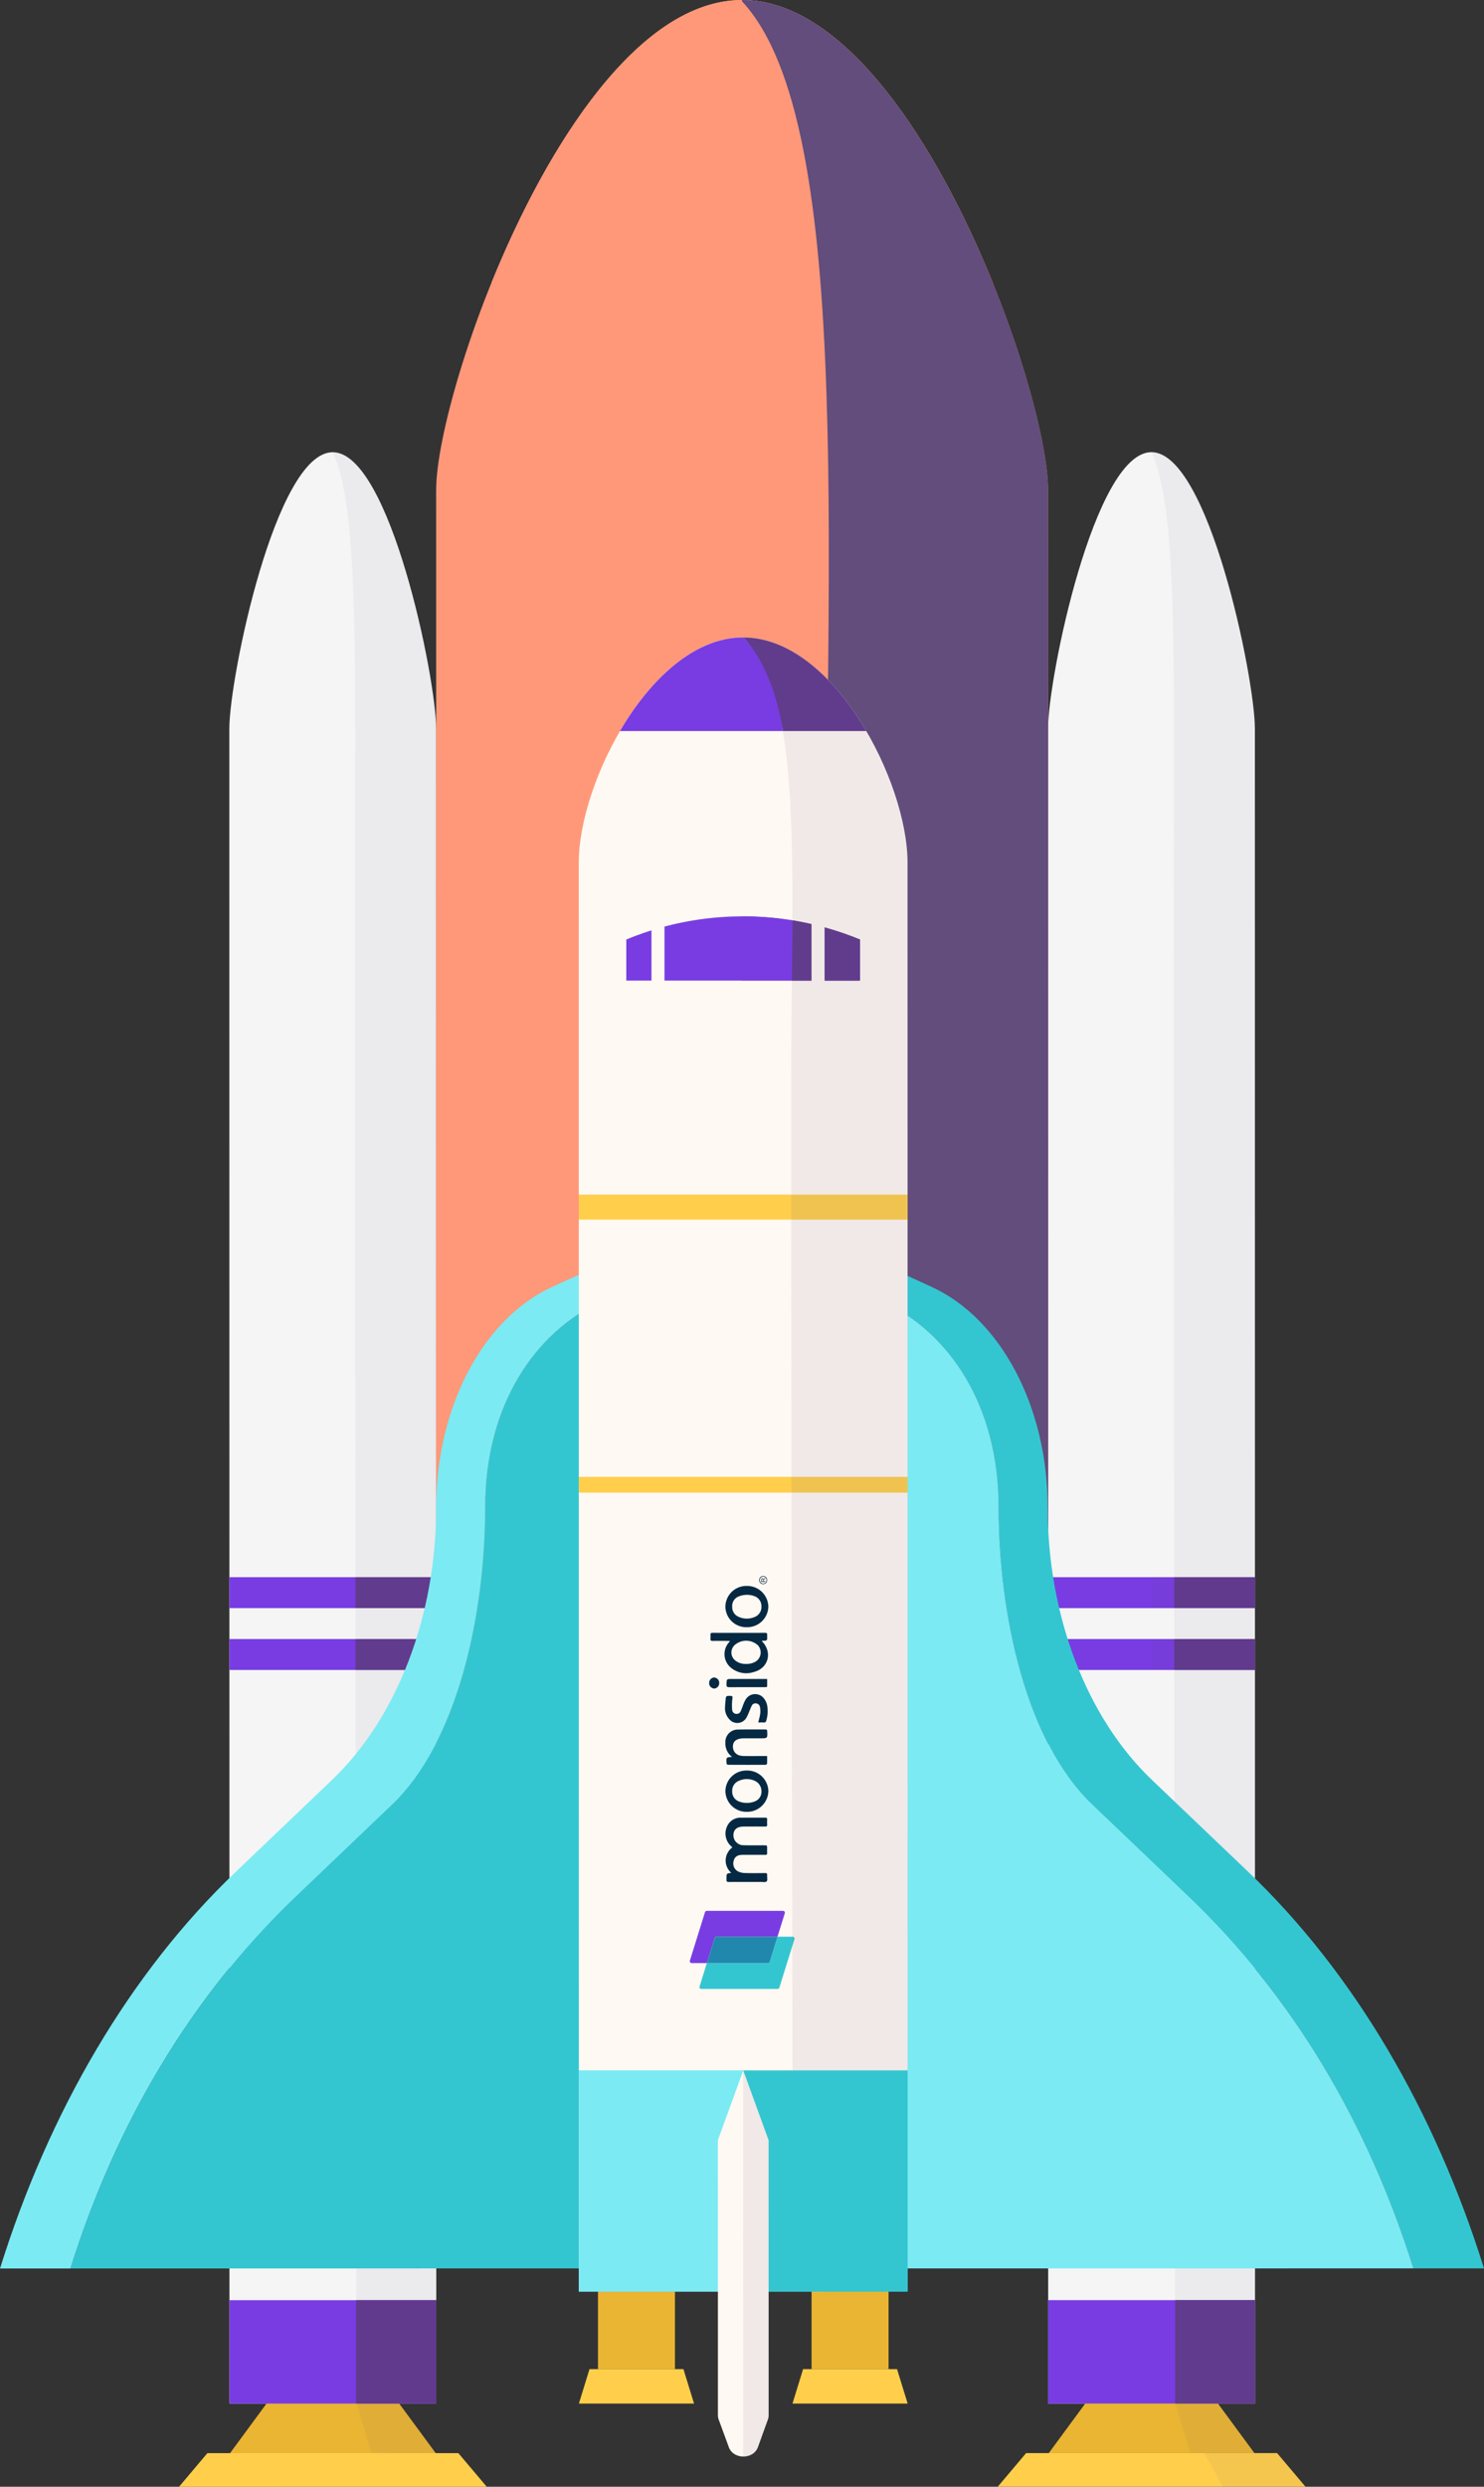 <svg xmlns="http://www.w3.org/2000/svg" width="375.445" height="628.882" viewBox="0 0 375.445 628.882">
  <rect x="0" y="0" width="375.445" height="628.882" fill="#333333" stroke="none"/>
  <g id="Group_6788" data-name="Group 6788" transform="translate(146.402 -3636.011)">
    <path id="Path_5500" data-name="Path 5500" d="M-70.871,4175.176l-52.323,0-.035-423.557c0-12.817,11.708-69.933,26.157-69.933h0c14.449,0,26.167,57.113,26.167,69.929Z" transform="translate(34.846 68.688)" fill="#f5f5f5"/>
    <rect id="Rectangle_808" data-name="Rectangle 808" width="52.324" height="7.822" transform="translate(-88.361 4034.871)" fill="#783ce2"/>
    <rect id="Rectangle_809" data-name="Rectangle 809" width="20.422" height="7.822" transform="translate(-56.458 4034.87)" fill="#613a8e"/>
    <rect id="Rectangle_810" data-name="Rectangle 810" width="52.324" height="7.822" transform="translate(-88.36 4050.512)" fill="#783ce2"/>
    <rect id="Rectangle_811" data-name="Rectangle 811" width="20.422" height="7.822" transform="translate(-56.458 4050.51)" fill="#613a8e"/>
    <path id="Path_5501" data-name="Path 5501" d="M-71.128,3895.277l-52.027,0,14.08-19.125h23.862Z" transform="translate(34.957 361.117)" fill="#eab532"/>
    <path id="Path_5502" data-name="Path 5502" d="M-80.989,4187.7h-5.739l-9.226-12.529h9.377l0-26.152-.01-113.585v-7.822l0-7.819v-7.822l-.02-248.292v-12.066c0-12.816-11.72-69.932-26.169-69.932h0c6.738,14.3,5.651,53.347,5.651,113.673,0,146.64.376,379.817.376,379.817l3.761,12.529,3.553,0,4.715,8.49,20.909,0Z" transform="translate(50.556 68.68)" fill="#624d7c" opacity="0.07"/>
    <path id="Path_5503" data-name="Path 5503" d="M-50.469,3892.286l-77.841.005,7.169-8.494,63.5,0Z" transform="translate(27.206 372.602)" fill="#ffcf4b"/>
    <rect id="Rectangle_812" data-name="Rectangle 812" width="52.324" height="26.151" transform="translate(-88.349 4217.714)" fill="#783ce2"/>
    <rect id="Rectangle_813" data-name="Rectangle 813" width="20.293" height="26.151" transform="translate(-56.318 4217.714)" fill="#613a8e"/>
    <g id="Group_6771" data-name="Group 6771" transform="translate(106.029 3750.363)">
      <path id="Path_5504" data-name="Path 5504" d="M11.861,4175.173l-52.326,0-.035-423.557c0-12.816,11.708-69.931,26.157-69.935h0c14.449,0,26.167,57.116,26.169,69.932Z" transform="translate(53.221 -3681.683)" fill="#f5f5f5"/>
      <rect id="Rectangle_814" data-name="Rectangle 814" width="52.324" height="7.822" transform="translate(12.743 284.509)" fill="#783ce2"/>
      <rect id="Rectangle_815" data-name="Rectangle 815" width="52.324" height="7.822" transform="translate(12.745 300.15)" fill="#783ce2"/>
      <rect id="Rectangle_816" data-name="Rectangle 816" width="26.162" height="7.822" transform="translate(38.906 284.507)" fill="#624d7c" opacity="0.07"/>
      <rect id="Rectangle_817" data-name="Rectangle 817" width="26.162" height="7.822" transform="translate(38.907 300.148)" fill="#624d7c" opacity="0.07"/>
      <path id="Path_5505" data-name="Path 5505" d="M11.6,3895.272l-52.027,0,14.081-19.126H-2.482Z" transform="translate(53.332 -3389.253)" fill="#eab532"/>
      <path id="Path_5506" data-name="Path 5506" d="M32.26,3892.28l-77.841.005,7.17-8.494,63.5,0Z" transform="translate(45.581 -3377.769)" fill="#ffcf4b"/>
      <rect id="Rectangle_818" data-name="Rectangle 818" width="52.324" height="26.151" transform="translate(12.755 467.339)" fill="#783ce2"/>
      <rect id="Rectangle_819" data-name="Rectangle 819" width="20.196" height="26.151" transform="translate(44.883 467.338)" fill="#613a8e"/>
      <path id="Path_5507" data-name="Path 5507" d="M1.74,4187.7H-4l-9.226-12.529h9.377l0-26.152-.01-113.585v-7.822l0-7.819v-7.822l-.02-248.292v-12.066c0-12.816-11.72-69.932-26.169-69.932h0c6.738,14.3,5.651,53.347,5.651,113.673,0,146.64.376,379.817.376,379.817l3.761,12.529,3.553,0L-12,4196.2l20.909,0Z" transform="translate(68.931 -3681.683)" fill="#624d7c" opacity="0.07"/>
      <rect id="Rectangle_820" data-name="Rectangle 820" width="20.424" height="7.822" transform="translate(44.644 284.507)" fill="#613a8e"/>
      <rect id="Rectangle_821" data-name="Rectangle 821" width="20.424" height="7.822" transform="translate(44.646 300.148)" fill="#613a8e"/>
    </g>
    <g id="Group_6775" data-name="Group 6775" transform="translate(-36.059 3636.011)">
      <path id="Path_5508" data-name="Path 5508" d="M-89.675,3674.9Z" transform="translate(121.362 -3577.53)" fill="#624d7c"/>
      <g id="Group_6773" data-name="Group 6773">
        <path id="Path_5509" data-name="Path 5509" d="M-24.935,3636.011h0c-42.749,0-77.4,98.238-77.4,124l.033,403.018c0,25.767,34.662,46.651,77.411,46.648h0c42.749,0,77.4-20.892,77.4-46.658L52.481,3760C52.479,3734.238,17.817,3636.009-24.935,3636.011Z" transform="translate(102.331 -3636.011)" fill="#ff9879"/>
        <g id="Group_6772" data-name="Group 6772" transform="translate(13.978)">
          <path id="Path_5510" data-name="Path 5510" d="M-33.33,3636.011h0c-26.239,0-49.422,37.011-63.418,71.555l126.848-.008C16.1,3673.016-7.091,3636.011-33.33,3636.011Z" transform="translate(96.748 -3636.011)" fill="#ff9879"/>
        </g>
      </g>
      <g id="Group_6774" data-name="Group 6774" transform="translate(76.769)" style="mix-blend-mode: overlay;isolation: isolate">
        <path id="Path_5511" data-name="Path 5511" d="M6.381,3832.365,6.374,3760c0-25.767-34.664-124-77.416-123.994h0s-.06.288,0,.354c29.091,31.221,20.876,145.89,20.876,260.217,0,148.766-1.637,304.6-20.368,309.579-2.251.6-.461,3.521-.461,3.521h0c42.749,0,77.4-20.892,77.4-46.658l-.025-330.658" transform="translate(71.67 -3636.011)" fill="#624d7c"/>
      </g>
    </g>
    <g id="Group_6776" data-name="Group 6776" transform="translate(-146.402 3939.508)">
      <path id="Path_5512" data-name="Path 5512" d="M-64.837,3757.228l-10.985,5.026,10.984,4.852Z" transform="translate(252.537 -3757.228)" fill="#f8b33e"/>
      <path id="Path_5513" data-name="Path 5513" d="M-71.617,3929.961l24.4-23.294c16.512-15.761,23.565-47.747,23.563-75.232h0c0-25.229,12.148-44.132,29.687-52.154l22.874-10.105v-9.684l-35.593,16.281c-17.539,8.025-29.356,30.433-29.354,55.664h0c0,27.486-9.832,53.242-26.342,69l-24.4,23.3c-26.74,25.521-47.176,60.46-59.619,100.277l17.839,0C-116.93,3986.958-97.8,3954.954-71.617,3929.961Z" transform="translate(146.402 -3753.825)" fill="#7beaf3"/>
      <path id="Path_5514" data-name="Path 5514" d="M-65.645,3758.987l-1.4.619,1.4.641Z" transform="translate(265.733 -3754.583)" fill="#fffdf1"/>
      <path id="Path_5515" data-name="Path 5515" d="M-4.678,3773.464c-17.539,8.022-29.69,26.925-29.687,52.153h0c0,27.486-7.051,59.472-23.563,75.232l-24.4,23.295c-26.184,24.993-45.313,57-56.945,94.047l157.449-.01.025-254.823Z" transform="translate(157.116 -3748.008)" fill="#34c6d0"/>
      <path id="Path_5516" data-name="Path 5516" d="M-60.448,3762.252l-10.986-5.024,0,9.877Z" transform="translate(259.135 -3757.228)" fill="#f7ad39"/>
      <path id="Path_5517" data-name="Path 5517" d="M-43.608,3779.277c17.539,8.021,29.695,26.92,29.695,52.15h0c0,27.486,7.063,59.472,23.575,75.229l24.409,23.292c26.189,24.989,45.32,56.99,56.96,94.041l17.839,0c-12.449-39.813-32.892-74.751-59.634-100.267l-24.409-23.293c-16.515-15.758-26.349-41.512-26.352-69h0c0-25.23-11.825-47.636-29.364-55.659l-35.6-16.279.005,9.684Z" transform="translate(266.574 -3753.826)" fill="#34c6d0"/>
      <path id="Path_5518" data-name="Path 5518" d="M-71.433,3767.105h0l0-9.877v9.877Z" transform="translate(259.134 -3757.228)" fill="#f7ad39"/>
      <path id="Path_5519" data-name="Path 5519" d="M-71.433,3764.089l12.388,5.472,0-9.685-1.4-.641-10.983,4.854Z" transform="translate(259.136 -3754.21)" fill="#f7ad39"/>
      <path id="Path_5520" data-name="Path 5520" d="M-71.432,3761.173h0Z" transform="translate(259.135 -3751.296)" fill="#f7ad39"/>
      <path id="Path_5521" data-name="Path 5521" d="M-76.382,3758.987v1.26l1.4-.641Z" transform="translate(251.695 -3754.581)" fill="#f18d2f"/>
      <path id="Path_5522" data-name="Path 5522" d="M-64,3764.088h0l-10.984-4.852-1.4.641v9.684Z" transform="translate(251.694 -3754.21)" fill="#f18d2f"/>
      <path id="Path_5523" data-name="Path 5523" d="M-76.368,3766.646l-.024,254.823H-64l.024-260.3Z" transform="translate(251.68 -3751.295)" fill="#f18d2f"/>
      <path id="Path_5524" data-name="Path 5524" d="M9.659,3900.84c-16.512-15.756-23.573-47.742-23.575-75.229h0c0-25.23-12.156-44.129-29.695-52.15l-22.874-10.1.065,254.825,157.449-.01c-11.64-37.051-30.771-69.051-56.96-94.041Z" transform="translate(266.577 -3748.01)" fill="#7beaf3"/>
      <path id="Path_5525" data-name="Path 5525" d="M-71.435,3761.173h0Z" transform="translate(259.134 -3751.296)" fill="#f18d2f"/>
      <path id="Path_5526" data-name="Path 5526" d="M-71.433,3761.173l.067,260.3,12.387,0-.066-254.822Z" transform="translate(259.136 -3751.295)" fill="#f18d2f"/>
      <path id="Path_5527" data-name="Path 5527" d="M-71.419,3761.173h0l-.024,260.3h.095l-.067-260.3Z" transform="translate(259.12 -3751.296)" fill="#f18d2f"/>
    </g>
    <g id="Group_6777" data-name="Group 6777" transform="translate(0.055 4215.558)">
      <rect id="Rectangle_822" data-name="Rectangle 822" width="19.474" height="19.599" transform="translate(4.83)" fill="#eab532"/>
      <path id="Path_5528" data-name="Path 5528" d="M-58.77,3884.014l-29.137,0,2.683-8.705h23.77Z" transform="translate(87.907 -3855.712)" fill="#ffcf4b"/>
    </g>
    <g id="Group_6778" data-name="Group 6778" transform="translate(54.093 4215.554)">
      <rect id="Rectangle_823" data-name="Rectangle 823" width="19.474" height="19.599" transform="translate(4.83)" fill="#eab532"/>
      <path id="Path_5529" data-name="Path 5529" d="M-37.187,3884.013l-29.138,0,2.684-8.705,23.77,0Z" transform="translate(66.324 -3855.71)" fill="#ffcf4b"/>
    </g>
    <path id="Path_5530" data-name="Path 5530" d="M-4.715,4118.735l-83.175.008-.03-361.417c0-20.373,18.615-56.93,41.582-56.932h0c22.969,0,41.592,36.554,41.595,56.927Z" transform="translate(87.942 96.816)" fill="#fff9f3"/>
    <path id="Path_5531" data-name="Path 5531" d="M-41.745,3734.424v10.385l-29.564,0V3728.57A76.981,76.981,0,0,1-41.745,3734.424Z" transform="translate(112.921 139.186)" fill="#71519c"/>
    <path id="Path_5532" data-name="Path 5532" d="M-83.117,3734.426a77.01,77.01,0,0,1,29.564-5.856v16.241l-29.564,0Z" transform="translate(95.165 139.186)" fill="#783ce2"/>
    <rect id="Rectangle_824" data-name="Rectangle 824" width="83.176" height="55.937" transform="translate(0.05 4159.62)" fill="#7beaf3"/>
    <rect id="Rectangle_825" data-name="Rectangle 825" width="83.176" height="6.331" transform="translate(0.03 3938.115)" fill="#ffcf4b"/>
    <rect id="Rectangle_826" data-name="Rectangle 826" width="83.176" height="3.986" transform="translate(0.036 4009.503)" fill="#ffcf4b"/>
    <g id="Group_6779" data-name="Group 6779" transform="translate(10.448 3797.21)">
      <path id="Path_5533" data-name="Path 5533" d="M-52.6,3700.394c-12.4,0-23.538,10.665-31.157,23.685l41.262,0c-2.048-16.837-10.085-23.683-10.085-23.683Z" transform="translate(83.756 -3700.394)" fill="#783ce2"/>
      <path id="Path_5534" data-name="Path 5534" d="M-71.3,3700.394s7.228,6.359,10.085,23.683l21.057,0C-47.779,3711.065-58.905,3700.406-71.3,3700.394Z" transform="translate(102.481 -3700.394)" fill="#613a8e"/>
    </g>
    <rect id="Rectangle_827" data-name="Rectangle 827" width="3.297" height="28.409" transform="translate(18.416 3865.069)" fill="#fff9f3"/>
    <g id="Group_6782" data-name="Group 6782" transform="translate(28.115 4034.591)">
      <g id="Group_6780" data-name="Group 6780" transform="translate(4.897)">
        <path id="Path_5535" data-name="Path 5535" d="M-71.637,3833.567a4.112,4.112,0,0,1,.28-6.44c-.14-.133-.268-.255-.4-.376a4.3,4.3,0,0,1-1.014-4.781,3.669,3.669,0,0,1,3.66-2.351c2.018-.022,4.034,0,6.049-.015.4,0,.528.132.5.515a9.19,9.19,0,0,0,0,1.232c.028.4-.133.511-.516.505-1.587-.017-3.175-.007-4.762-.007-.26,0-.523,0-.784.007-1.63.056-2.449.782-2.474,2.2a2.522,2.522,0,0,0,2.476,2.523c1.753.053,3.51.02,5.265.022.786,0,.786,0,.786.792,0,.373-.023.748.008,1.118.03.406-.14.508-.521.506-1.68-.018-3.36-.007-5.043-.007-.26,0-.523,0-.784.007-1.222.04-1.885.518-2.121,1.52a2.254,2.254,0,0,0,1.169,2.7,4.183,4.183,0,0,0,1.61.374c1.718.048,3.435.031,5.153.01.421-.005.568.123.536.541-.043.537.158,1.264-.12,1.558s-1.007.14-1.54.142c-2.669.008-5.341-.01-8.009.015-.506,0-.686-.16-.618-.641a2.048,2.048,0,0,0,0-.277C-72.841,3833.728-72.841,3833.728-71.637,3833.567Z" transform="translate(77.235 -3758.513)" fill="#052942"/>
        <path id="Path_5536" data-name="Path 5536" d="M-61.551,3803.1a1.084,1.084,0,0,1-.073-.135c.458-.06,1.064.032,1.239-.2.223-.291.073-.851.115-1.292.04-.421-.115-.542-.533-.539q-6.64.019-13.28,0c-.376,0-.556.1-.526.5a6.153,6.153,0,0,1,0,1.008c-.038.425.138.547.548.54,1.289-.02,2.579-.008,3.866,0,.15,0,.3.022.531.042-.138.162-.208.248-.278.333a4.457,4.457,0,0,0,.336,6.254,6.072,6.072,0,0,0,5.981,1.224C-59.926,3809.866-58.879,3805.855-61.551,3803.1Zm-1.612,5.089a4.448,4.448,0,0,1-2.461.611,4.123,4.123,0,0,1-2.624-.8,2.576,2.576,0,0,1-.165-4.039,4.412,4.412,0,0,1,5.819.136A2.727,2.727,0,0,1-63.163,3808.193Z" transform="translate(74.944 -3786.582)" fill="#052942"/>
        <path id="Path_5537" data-name="Path 5537" d="M-71.414,3817.631a4.161,4.161,0,0,1-1.688-3.57,3.123,3.123,0,0,1,3.237-3.333c2.3-.057,4.594-.017,6.89-.03.3,0,.421.088.438.413.1,1.826.108,1.826-1.713,1.826-1.382,0-2.764,0-4.146,0a5.306,5.306,0,0,0-.891.067c-1.324.239-1.918.884-1.918,2.064a2.264,2.264,0,0,0,1.94,2.256,5.354,5.354,0,0,0,.944.093c1.7.007,3.4,0,5.1,0h.673c0,.69.018,1.319-.018,1.945-.005.1-.243.268-.373.271q-4.736.022-9.469-.006c-.14,0-.388-.06-.416-.485C-72.916,3817.753-72.873,3817.751-71.414,3817.631Z" transform="translate(77.212 -3771.908)" fill="#052942"/>
        <path id="Path_5538" data-name="Path 5538" d="M-67.676,3796.2a5.3,5.3,0,0,0-5.426,5.231,5.261,5.261,0,0,0,5.438,5.2,5.319,5.319,0,0,0,5.423-5.241A5.359,5.359,0,0,0-67.676,3796.2Zm1.888,7.887a4.97,4.97,0,0,1-3.968-.075,2.625,2.625,0,0,1-1.625-2.527,2.57,2.57,0,0,1,1.575-2.6c.123-.053.248-.1.373-.142a5.552,5.552,0,0,1,3.46-.033c.058.02.118.041.175.063a2.645,2.645,0,0,1,1.8,2.623A2.681,2.681,0,0,1-65.789,3804.087Z" transform="translate(77.213 -3793.707)" fill="#052942"/>
        <path id="Path_5539" data-name="Path 5539" d="M-67.674,3814.845a5.276,5.276,0,0,0-5.426,5.162,5.3,5.3,0,0,0,5.381,5.278,5.366,5.366,0,0,0,5.481-5.2A5.329,5.329,0,0,0-67.674,3814.845Zm2.031,7.8c-.11.046-.22.085-.333.123a5.5,5.5,0,0,1-3.453-.013c-.108-.037-.218-.078-.323-.122a2.593,2.593,0,0,1-1.63-2.574,2.632,2.632,0,0,1,1.575-2.562,4.836,4.836,0,0,1,4.071-.078,2.858,2.858,0,0,1,1.743,2.611A2.6,2.6,0,0,1-65.644,3822.644Z" transform="translate(77.216 -3765.669)" fill="#052942"/>
        <path id="Path_5540" data-name="Path 5540" d="M-64.737,3814.286c.185-.8.408-1.508.5-2.237a5.774,5.774,0,0,0-.063-1.66,1.093,1.093,0,0,0-1-.923,1.021,1.021,0,0,0-1.094.618c-.265.511-.453,1.061-.686,1.588a11.2,11.2,0,0,1-.686,1.465,2.644,2.644,0,0,1-4.332.292,4.054,4.054,0,0,1-1.049-2.6c-.008-.9.12-1.81.2-2.714.035-.408.265-.545.681-.548,1.129,0,1.074-.028.949,1.079a12.562,12.562,0,0,0-.013,2.492,1.063,1.063,0,0,0,1,.982,1.114,1.114,0,0,0,1.189-.753c.253-.558.433-1.147.666-1.718a8.644,8.644,0,0,1,.521-1.111,2.8,2.8,0,0,1,4.629-.356,4.164,4.164,0,0,1,.906,2.251,8.2,8.2,0,0,1-.3,3.428.513.513,0,0,1-.6.427C-63.773,3814.267-64.236,3814.286-64.737,3814.286Z" transform="translate(77.156 -3777.271)" fill="#052942"/>
        <path id="Path_5541" data-name="Path 5541" d="M-62.7,3805.6c0,.6,0,1.1,0,1.6,0,.127-.02.258-.035.432-.21.015-.411.04-.611.04-2.987,0-5.971-.01-8.956.013-.548,0-.7-.173-.689-.706.033-1.383.008-1.383,1.38-1.383H-62.7Z" transform="translate(77.372 -3779.577)" fill="#052942"/>
        <path id="Path_5542" data-name="Path 5542" d="M-72.2,3806.859a1.347,1.347,0,0,1-1.262,1.377,1.352,1.352,0,0,1-1.282-1.413,1.336,1.336,0,0,1,1.259-1.372A1.342,1.342,0,0,1-72.2,3806.859Z" transform="translate(74.744 -3779.794)" fill="#052942"/>
        <path id="Path_5543" data-name="Path 5543" d="M-68.7,3795.2a1.007,1.007,0,0,0-.992,1,1.011,1.011,0,0,0,1.009,1.041.982.982,0,0,0,1.007-1.032A.978.978,0,0,0-68.7,3795.2Zm.9,1.057a.928.928,0,0,1-.881.854.935.935,0,0,1-.869-.927.931.931,0,0,1,.886-.848A.915.915,0,0,1-67.8,3796.261Z" transform="translate(82.342 -3795.204)" fill="#052942"/>
        <path id="Path_5544" data-name="Path 5544" d="M-68.73,3795.521a.28.28,0,0,0-.213.207h-.005c-.038-.15-.128-.268-.268-.266a.235.235,0,0,0-.2.11.735.735,0,0,0-.085.408,2.369,2.369,0,0,0,.023.348h1.037v-.181H-68.9v-.173a.255.255,0,0,1,.205-.283,1.2,1.2,0,0,0,.25-.092v-.19A1.4,1.4,0,0,1-68.73,3795.521Zm-.27.439v.188h-.383a.907.907,0,0,1-.013-.182c0-.191.06-.324.2-.324C-69.08,3795.642-69,3795.766-69,3795.96Z" transform="translate(82.628 -3794.895)" fill="#052942"/>
      </g>
      <g id="Group_6781" data-name="Group 6781" transform="translate(0 84.662)">
        <path id="Path_5545" data-name="Path 5545" d="M-58.4,3838.286l-15.448,0-1.85,5.937a.466.466,0,0,0,.446.605h19.294a.464.464,0,0,0,.446-.328l3.826-12.265a.469.469,0,0,0-.448-.606h-3.846l-1.973,6.326A.464.464,0,0,1-58.4,3838.286Z" transform="translate(78.166 -3825.087)" fill="#34c6d0"/>
        <path id="Path_5546" data-name="Path 5546" d="M-72.855,3829.348l-3.823,12.264a.467.467,0,0,0,.446.608h3.846l1.973-6.327a.469.469,0,0,1,.446-.33H-54.52l1.853-5.937a.469.469,0,0,0-.446-.609l-19.294,0A.47.47,0,0,0-72.855,3829.348Z" transform="translate(76.7 -3829.018)" fill="#783ce2"/>
        <path id="Path_5547" data-name="Path 5547" d="M-73,3831.962l-1.973,6.327,15.448,0a.464.464,0,0,0,.446-.328l1.973-6.326H-72.558A.469.469,0,0,0-73,3831.962Z" transform="translate(79.29 -3825.087)" fill="#2187ad"/>
      </g>
    </g>
    <path id="Path_5548" data-name="Path 5548" d="M-41.873,3734.424q0,5.194,0,10.385l-29.564,0,0-16.241A76.962,76.962,0,0,1-41.873,3734.424Z" transform="translate(112.729 139.186)" fill="#783ce2"/>
    <g id="Group_6783" data-name="Group 6783" transform="translate(53.948 3865.066)">
      <path id="Path_5549" data-name="Path 5549" d="M-49.166,3744.206l-17.216,0,.153-15.238a81.11,81.11,0,0,1,17.063,4.855Z" transform="translate(66.382 -3725.277)" fill="#613a8e"/>
      <rect id="Rectangle_828" data-name="Rectangle 828" width="3.297" height="28.409" transform="translate(4.967)" fill="#fff9f3"/>
    </g>
    <rect id="Rectangle_829" data-name="Rectangle 829" width="41.585" height="55.933" transform="translate(0.023 4159.621)" fill="#7beaf3"/>
    <rect id="Rectangle_830" data-name="Rectangle 830" width="41.585" height="55.933" transform="translate(41.65 4159.621)" fill="#34c6d0"/>
    <path id="Path_5550" data-name="Path 5550" d="M-61.206,3933.4l-2.521,6.985c-1.147,3.177-6.209,3.188-7.371.015l-2.566-6.992a3.124,3.124,0,0,1-.19-1.065l-.008-69.562,6.415-17.642,6.42,17.642.008,69.57A3.093,3.093,0,0,1-61.206,3933.4Z" transform="translate(109.082 314.478)" fill="#fff9f3"/>
    <g id="Group_6784" data-name="Group 6784" transform="translate(41.607 3797.305)" opacity="0.1">
      <path id="Path_5551" data-name="Path 5551" d="M-58.825,4062.748l29.184,0-.03-305.388c0-20.372-18.623-56.928-41.592-56.925h-.048v.083c15.588,14.949,12.148,57.879,12.148,114.82C-59.163,3900.236-58.825,4062.748-58.825,4062.748Z" transform="translate(71.311 -3700.432)" fill="#624d7c"/>
      <path id="Path_5552" data-name="Path 5552" d="M-71.311,3845.141l.04,97.721a3.8,3.8,0,0,0,3.758-2.384l2.521-6.988a3.121,3.121,0,0,0,.183-1.047l0-69.665Z" transform="translate(71.311 -3482.825)" fill="#624d7c"/>
    </g>
  </g>
</svg>
